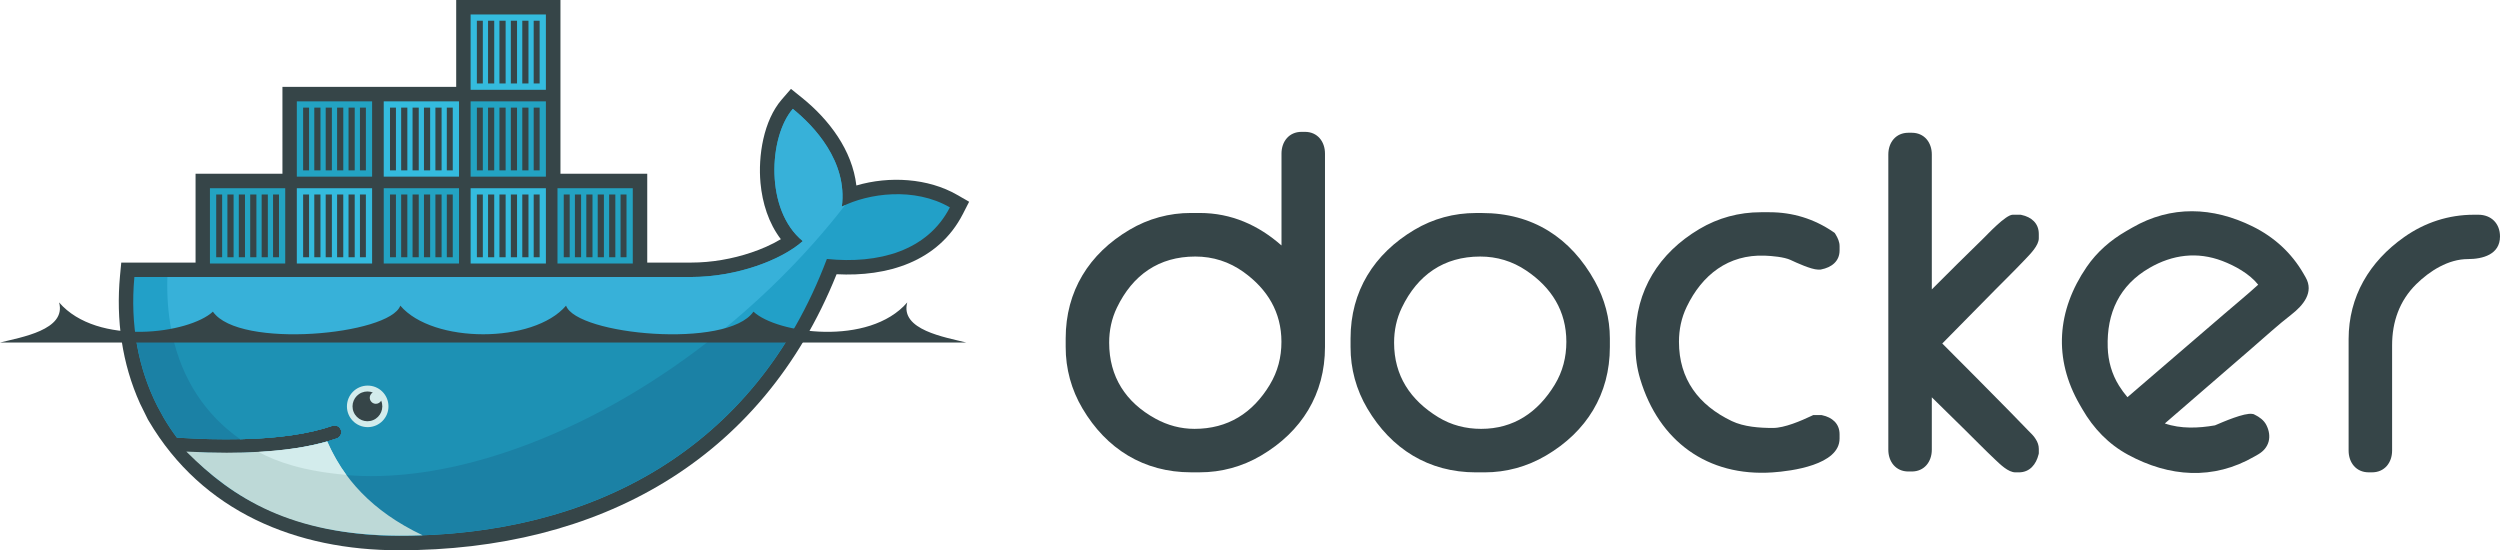 <?xml version="1.0" encoding="UTF-8"?><svg id="Layer_1" data-name="Layer 1" xmlns="http://www.w3.org/2000/svg" viewBox="0 0 2528 556.45"><defs><style>.cls-1 {
        fill: #bdd9d7;
      }

      .cls-1, .cls-2, .cls-3, .cls-4, .cls-5, .cls-6, .cls-7, .cls-8, .cls-9 {
        fill-rule: evenodd;
      }

      .cls-2 {
        fill: #23a3c2;
      }

      .cls-3 {
        fill: #1b81a5;
      }

      .cls-4 {
        fill: #22a0c8;
      }

      .cls-5 {
        fill: #34bbde;
      }

      .cls-6 {
        fill: #1d91b4;
      }

      .cls-7 {
        fill: #37b1d9;
      }

      .cls-8 {
        fill: #d3ecec;
      }

      .cls-9 {
        fill: #364548;
      }</style></defs><path class="cls-9" d="M1319.61,133.33h-3.5c-12.63,0-20.26,9.8-20.26,21.99v92.89h0c-23.09-20.34-50.48-32.85-82.74-32.85h-8.73c-21.87-.08-43.35,5.78-62.16,16.96-41.03,24.23-64.6,62.12-64.6,109.84v8.69c-.08,21.87,5.78,43.35,16.96,62.16,24.2,41.03,62.12,64.6,109.8,64.6h8.73c21.87,.04,43.32-5.82,62.12-16.96,41.03-24.16,64.6-62.12,64.6-109.8V155.32c0-12.16-7.59-21.99-20.22-21.99Zm-35.57,255.72c-17.31,28.64-42.37,44.61-76.17,44.61-13.93,0-27.19-3.58-39.38-10.27-30.18-16.52-46.9-42.41-46.9-76.87,0-12.35,2.44-24.23,7.83-35.41,15.93-33.09,42.45-51.7,79.27-51.7,17.9,0,34.35,5.27,48.9,15.74,24.08,17.31,38.2,40.6,38.2,70.46,.04,15.5-3.7,30.1-11.76,43.43Z"/><path class="cls-9" d="M1612.83,284.6c-24.55-44.5-63.34-69.2-114.29-69.2h-6.1c-22.11,0-43.16,5.67-62.16,16.96-40.92,24.31-64.6,62.12-64.6,109.84v8.69c-.08,21.87,5.78,43.35,16.96,62.16,24.2,41.03,62.12,64.6,109.8,64.6h8.69c22.07,0,43.08-5.78,62.12-16.96,41.11-24.12,64.64-62.12,64.64-109.8v-8.69c0-20.38-5.27-39.77-15.07-57.6Zm-40.68,104.41c-17,27.89-41.43,44.65-74.44,44.65-15.5,0-30.1-3.7-43.35-11.8-28.25-17.31-44.65-41.9-44.65-75.34h0c0-12.35,2.44-24.23,7.83-35.41,15.89-33.09,42.45-51.7,79.27-51.7,16.88,0,32.5,4.72,46.54,14.16,25.61,17.19,40.56,40.96,40.56,72.04,0,15.5-3.66,30.1-11.76,43.39Z"/><path class="cls-9" d="M1810.76,262.92c-6.65-3.11-19.08-4.13-26.24-4.41-36.75-1.38-63.34,19.32-78.92,51.73-5.39,11.17-7.83,23.02-7.83,35.41,0,37.69,19.79,64.05,53.43,80.14,12.27,5.86,28.13,6.96,41.58,6.96,11.8,0,28.48-7.24,38.99-12.2l1.81-.87h8.14l.9,.2c9.99,2.09,17.55,8.42,17.55,19.2v4.37c0,26.79-48.94,32.93-67.63,34.23-65.9,4.56-115.19-31.63-134-94.5-3.27-10.9-4.72-21.76-4.72-33.13v-8.69c0-47.68,23.68-85.49,64.6-109.8,19.04-11.29,40.05-16.96,62.16-16.96h8.73c23.45,0,45.05,6.65,64.4,19.87l1.57,1.1,1.02,1.65c2.09,3.46,3.89,7.47,3.89,11.61v4.37c0,11.21-8.42,17.27-18.53,19.24l-.83,.16h-2.6c-6.73-.12-21.64-6.92-27.5-9.68h0Z"/><path class="cls-9" d="M1953.41,292.7c17.07-17.11,34.23-34.19,51.58-51.03,4.84-4.68,23.13-24.55,30.33-24.55h7.87l.9,.2c10.03,2.09,17.55,8.42,17.55,19.24v4.37c0,7.36-8.62,15.89-13.38,20.93-10.11,10.7-20.73,21.09-31.08,31.55l-53.15,53.94c22.9,22.94,45.75,45.87,68.46,69.01,6.29,6.37,12.55,12.79,18.73,19.28,2.2,2.28,5.43,5.15,7.24,8.34,1.97,2.99,3.19,6.33,3.19,9.95v4.52l-.24,1.06c-2.48,10.03-8.85,18.14-19.95,18.14h-3.5c-7.28,0-15.5-8.22-20.5-12.94-10.27-9.68-20.18-19.87-30.25-29.78l-33.76-33.17v52.99c0,12.2-7.63,22.03-20.26,22.03h-3.46c-12.63,0-20.26-9.8-20.26-22.03V156.19c0-12.2,7.63-21.95,20.26-21.95h3.46c12.63,0,20.26,9.76,20.26,21.95v136.52h-.04Z"/><path class="cls-9" d="M2501.64,217.13h4.37c13.18,0,21.99,8.89,21.99,21.99,0,18.22-17.43,22.86-32.46,22.86-19.75,0-38.63,11.96-52.25,25.38-17,16.76-24.39,38.16-24.39,61.77v106.5c0,12.2-7.63,21.99-20.26,21.99h-3.46c-12.63,0-20.26-9.8-20.26-21.99v-112.6c0-43.24,21.05-78.53,56.14-103.27,20.93-14.79,44.93-22.62,70.58-22.62h0Z"/><path class="cls-9" d="M2331.41,280.39l-2.16-3.78c-12.12-20.97-29.7-36.94-51.38-47.64-40.36-19.91-82.46-21.48-121.76,1.22l-6.02,3.46c-15.93,9.21-29.55,21.01-40.01,36.23-30.21,44.1-33.83,92.93-7.04,139.31l2.64,4.56c11.21,19.43,26.44,35.41,46.31,46.15,41.58,22.5,85.96,25.85,127.7,1.73l3.78-2.16c11.29-6.53,14.08-18.1,8.3-29.62-2.48-4.92-7.08-8.22-11.88-10.54l-1.14-.55-1.22-.2c-7.91-1.38-29.39,7.99-37.77,11.57-16.41,2.87-34.66,3.66-50.67-1.93,29.15-25.22,58.3-50.48,87.5-75.65,13.1-11.29,26.87-23.96,40.52-34.5,11.72-9.13,23.13-22.42,14.32-37.65Zm-82.3,37.14c-32.58,28.13-65.23,56.14-97.84,84.11-3.11-3.7-5.98-7.55-8.54-11.68-7.28-11.68-10.98-24.9-11.41-38.63-1.14-34.86,11.84-62.87,42.29-80.45,23.25-13.42,48.27-16.68,73.65-7,12.55,4.8,27.34,12.83,36.23,24-11.06,10.11-23.25,20.06-34.39,29.66Z"/><path class="cls-9" d="M566.64,175.7h87.85v89.82h44.42c20.5,0,41.62-3.66,61.02-10.23,9.56-3.23,20.26-7.75,29.66-13.42-12.39-16.21-18.73-36.63-20.58-56.77-2.52-27.42,2.99-63.1,21.56-84.55l9.25-10.66,11.02,8.85c27.7,22.27,50.99,53.35,55.12,88.83,33.36-9.8,72.55-7.47,101.94,9.48l12.08,6.96-6.33,12.39c-24.86,48.55-76.87,63.58-127.7,60.9-76.05,189.43-241.64,279.13-442.44,279.13-103.74,0-198.91-38.79-253.09-130.81l-.9-1.5-7.91-16.05c-18.33-40.52-24.39-84.9-20.26-129.24l1.26-13.3h75.14v-89.86h87.85V87.85h175.7V0h105.44V175.7"/><path class="cls-4" d="M851.28,208.91c5.9-45.79-28.37-81.75-49.61-98.83-24.47,28.33-28.29,102.49,10.11,133.72-21.44,19.04-66.61,36.31-112.87,36.31H135.89c-4.48,48.27,3.97,92.73,23.33,130.81l6.41,11.72c4.05,6.88,8.5,13.53,13.26,19.91,23.13,1.5,44.5,2.01,64.01,1.57h0c38.36-.83,69.67-5.39,93.4-13.61,3.58-1.1,7.36,.87,8.46,4.45,1.06,3.42-.71,7.04-4.05,8.34-3.15,1.1-6.45,2.12-9.84,3.11h0c-18.69,5.35-38.71,8.93-64.56,10.5,1.53,.04-1.61,.24-1.61,.24-.87,.04-1.97,.2-2.87,.24-10.19,.59-21.17,.71-32.38,.71-12.27,0-24.35-.24-37.89-.9l-.35,.24c46.9,52.72,120.27,84.35,212.21,84.35,194.59,0,359.63-86.28,432.72-279.92,51.85,5.31,101.7-7.91,124.36-52.17-36.04-20.85-82.5-14.2-109.21-.79"/><path class="cls-7" d="M851.28,208.91c5.9-45.79-28.37-81.75-49.61-98.83-24.47,28.33-28.29,102.49,10.11,133.72-21.44,19.04-66.61,36.31-112.87,36.31H169.25c-2.28,73.92,25.14,130.06,73.69,164.02h0c38.36-.83,69.67-5.39,93.4-13.61,3.58-1.1,7.36,.87,8.46,4.45,1.06,3.42-.71,7.04-4.05,8.34-3.15,1.1-6.45,2.12-9.84,3.11h0c-18.69,5.35-40.44,9.4-66.29,10.98l-.63-.59c66.21,33.95,162.25,33.83,272.33-8.46,123.46-47.41,238.33-137.78,318.47-241.13-1.18,.55-2.36,1.14-3.5,1.69"/><path class="cls-3" d="M136.95,338.77c3.5,25.85,11.06,50.08,22.27,72.15l6.41,11.72c4.05,6.88,8.5,13.53,13.26,19.91,23.13,1.5,44.5,2.01,64.01,1.57,38.36-.83,69.67-5.39,93.4-13.61,3.58-1.1,7.36,.87,8.46,4.45,1.06,3.42-.71,7.04-4.05,8.34-3.15,1.1-6.45,2.12-9.84,3.11h0c-18.69,5.35-40.33,9.17-66.17,10.74-.9,.04-2.44,.08-3.34,.12-10.15,.55-21.05,.9-32.26,.9-12.27,0-24.82-.24-38.36-.9,46.9,52.72,120.7,84.47,212.64,84.47,166.57,0,311.51-63.22,395.66-202.93H136.95"/><path class="cls-6" d="M174.29,338.77c9.95,45.4,33.87,81.04,68.65,105.36,38.36-.83,69.67-5.39,93.4-13.61,3.58-1.1,7.36,.87,8.46,4.45,1.06,3.42-.71,7.04-4.05,8.34-3.15,1.1-6.45,2.12-9.84,3.11h0c-18.69,5.35-40.8,9.17-66.65,10.74,66.21,33.95,161.97,33.48,272.05-8.81,66.61-25.57,130.69-63.69,188.21-109.57H174.29"/><path class="cls-2" d="M212.29,190.34h76.13v76.13h-76.13v-76.13Zm6.37,6.33h5.98v63.46h-6.02v-63.46h.04Zm11.29,0h6.26v63.46h-6.26v-63.46h0Zm11.53,0h6.26v63.46h-6.26v-63.46Zm11.53,0h6.26v63.46h-6.26v-63.46Zm11.57,0h6.26v63.46h-6.26v-63.46h0Zm11.53,0h6.02v63.46h-6.02v-63.46Zm24.04-94.18h76.13v76.13h-76.13V102.49h0Zm6.37,6.33h6.02v63.46h-6.02v-63.46Zm11.29,0h6.26v63.46h-6.26v-63.46h0Zm11.53,0h6.26v63.46h-6.26v-63.46Zm11.53,0h6.26v63.46h-6.26v-63.46Zm11.57,0h6.26v63.46h-6.26v-63.46Zm11.53,0h6.02v63.46h-6.02v-63.46Z"/><path class="cls-5" d="M300.14,190.34h76.13v76.13h-76.13v-76.13h0Zm6.37,6.33h6.02v63.46h-6.02v-63.46Zm11.29,0h6.26v63.46h-6.26v-63.46h0Zm11.53,0h6.26v63.46h-6.26v-63.46Zm11.53,0h6.26v63.46h-6.26v-63.46Zm11.57,0h6.26v63.46h-6.26v-63.46Zm11.53,0h6.02v63.46h-6.02v-63.46Z"/><path class="cls-2" d="M388.03,190.34h76.13v76.13h-76.13v-76.13Zm6.33,6.33h6.02v63.46h-6.02v-63.46Zm11.29,0h6.26v63.46h-6.26v-63.46Zm11.53,0h6.26v63.46h-6.26v-63.46Zm11.53,0h6.26v63.46h-6.26v-63.46Zm11.57,0h6.26v63.46h-6.26v-63.46Zm11.53,0h6.02v63.46h-6.02v-63.46Z"/><path class="cls-5" d="M388.03,102.49h76.13v76.13h-76.13V102.49Zm6.33,6.33h6.02v63.46h-6.02v-63.46Zm11.29,0h6.26v63.46h-6.26v-63.46Zm11.53,0h6.26v63.46h-6.26v-63.46Zm11.53,0h6.26v63.46h-6.26v-63.46Zm11.57,0h6.26v63.46h-6.26v-63.46Zm11.53,0h6.02v63.46h-6.02v-63.46Zm24.08,81.52h76.13v76.13h-76.13v-76.13Zm6.33,6.33h6.02v63.46h-6.02v-63.46Zm11.29,0h6.26v63.46h-6.26v-63.46Zm11.53,0h6.26v63.46h-6.26v-63.46Zm11.53,0h6.26v63.46h-6.26v-63.46Zm11.57,0h6.26v63.46h-6.26v-63.46Zm11.53,0h6.02v63.46h-6.02v-63.46Z"/><path class="cls-2" d="M475.88,102.49h76.13v76.13h-76.13V102.49Zm6.33,6.33h6.02v63.46h-6.02v-63.46Zm11.29,0h6.26v63.46h-6.26v-63.46Zm11.53,0h6.26v63.46h-6.26v-63.46Zm11.53,0h6.26v63.46h-6.26v-63.46Zm11.57,0h6.26v63.46h-6.26v-63.46Zm11.53,0h6.02v63.46h-6.02v-63.46Z"/><path class="cls-5" d="M475.88,14.64h76.13V90.8h-76.13V14.64Zm6.33,6.33h6.02v63.46h-6.02V20.97h0Zm11.29,0h6.26v63.46h-6.26V20.97h0Zm11.53,0h6.26v63.46h-6.26V20.97h0Zm11.53,0h6.26v63.46h-6.26V20.97h0Zm11.57,0h6.26v63.46h-6.26V20.97h0Zm11.53,0h6.02v63.46h-6.02V20.97h0Z"/><path class="cls-2" d="M563.73,190.34h76.13v76.13h-76.13v-76.13Zm6.33,6.33h6.02v63.46h-6.02v-63.46h0Zm11.29,0h6.26v63.46h-6.26v-63.46h0Zm11.53,0h6.26v63.46h-6.26v-63.46Zm11.53,0h6.26v63.46h-6.26v-63.46Zm11.57,0h6.26v63.46h-6.26v-63.46Zm11.53,0h6.02v63.46h-6.02v-63.46Z"/><path class="cls-8" d="M371.55,389.92c11.61-.16,21.13,9.13,21.28,20.73,.16,11.61-9.13,21.13-20.73,21.28h-.55c-11.61-.16-20.89-9.68-20.73-21.28,.16-11.41,9.32-20.58,20.73-20.73"/><path class="cls-9" d="M371.55,395.86c1.93,0,3.74,.35,5.43,1.02-2.95,1.69-3.93,5.47-2.24,8.38,1.1,1.89,3.11,3.07,5.31,3.07,2.32,0,4.33-1.3,5.39-3.19,3.19,7.67-.47,16.48-8.14,19.67s-16.48-.47-19.67-8.14,.47-16.48,8.14-19.67c1.85-.75,3.78-1.14,5.78-1.14M0,346.37H977.14c-21.28-5.39-67.31-12.67-59.72-40.56-38.67,44.77-131.99,31.39-155.52,9.32-26.2,38.04-178.85,23.57-189.51-6.06-32.89,38.59-134.75,38.59-167.6,0-10.66,29.62-163.31,44.1-189.51,6.06-23.53,22.07-116.85,35.45-155.52-9.32,7.55,27.89-38.48,35.17-59.76,40.56"/><path class="cls-1" d="M427.37,541.27c-52.01-24.67-80.57-58.23-96.47-94.89-19.32,5.51-42.57,9.05-69.56,10.54-10.15,.55-20.85,.87-32.06,.87-12.94,0-26.56-.39-40.88-1.14,47.72,47.68,106.38,84.39,215.04,85.06,8.03,.04,16.01-.12,23.92-.43"/><path class="cls-8" d="M350.22,480.21c-7.2-9.76-14.16-22.03-19.32-33.79-19.32,5.51-42.57,9.05-69.56,10.58,18.57,10.03,45.09,19.36,88.87,23.21"/></svg>
